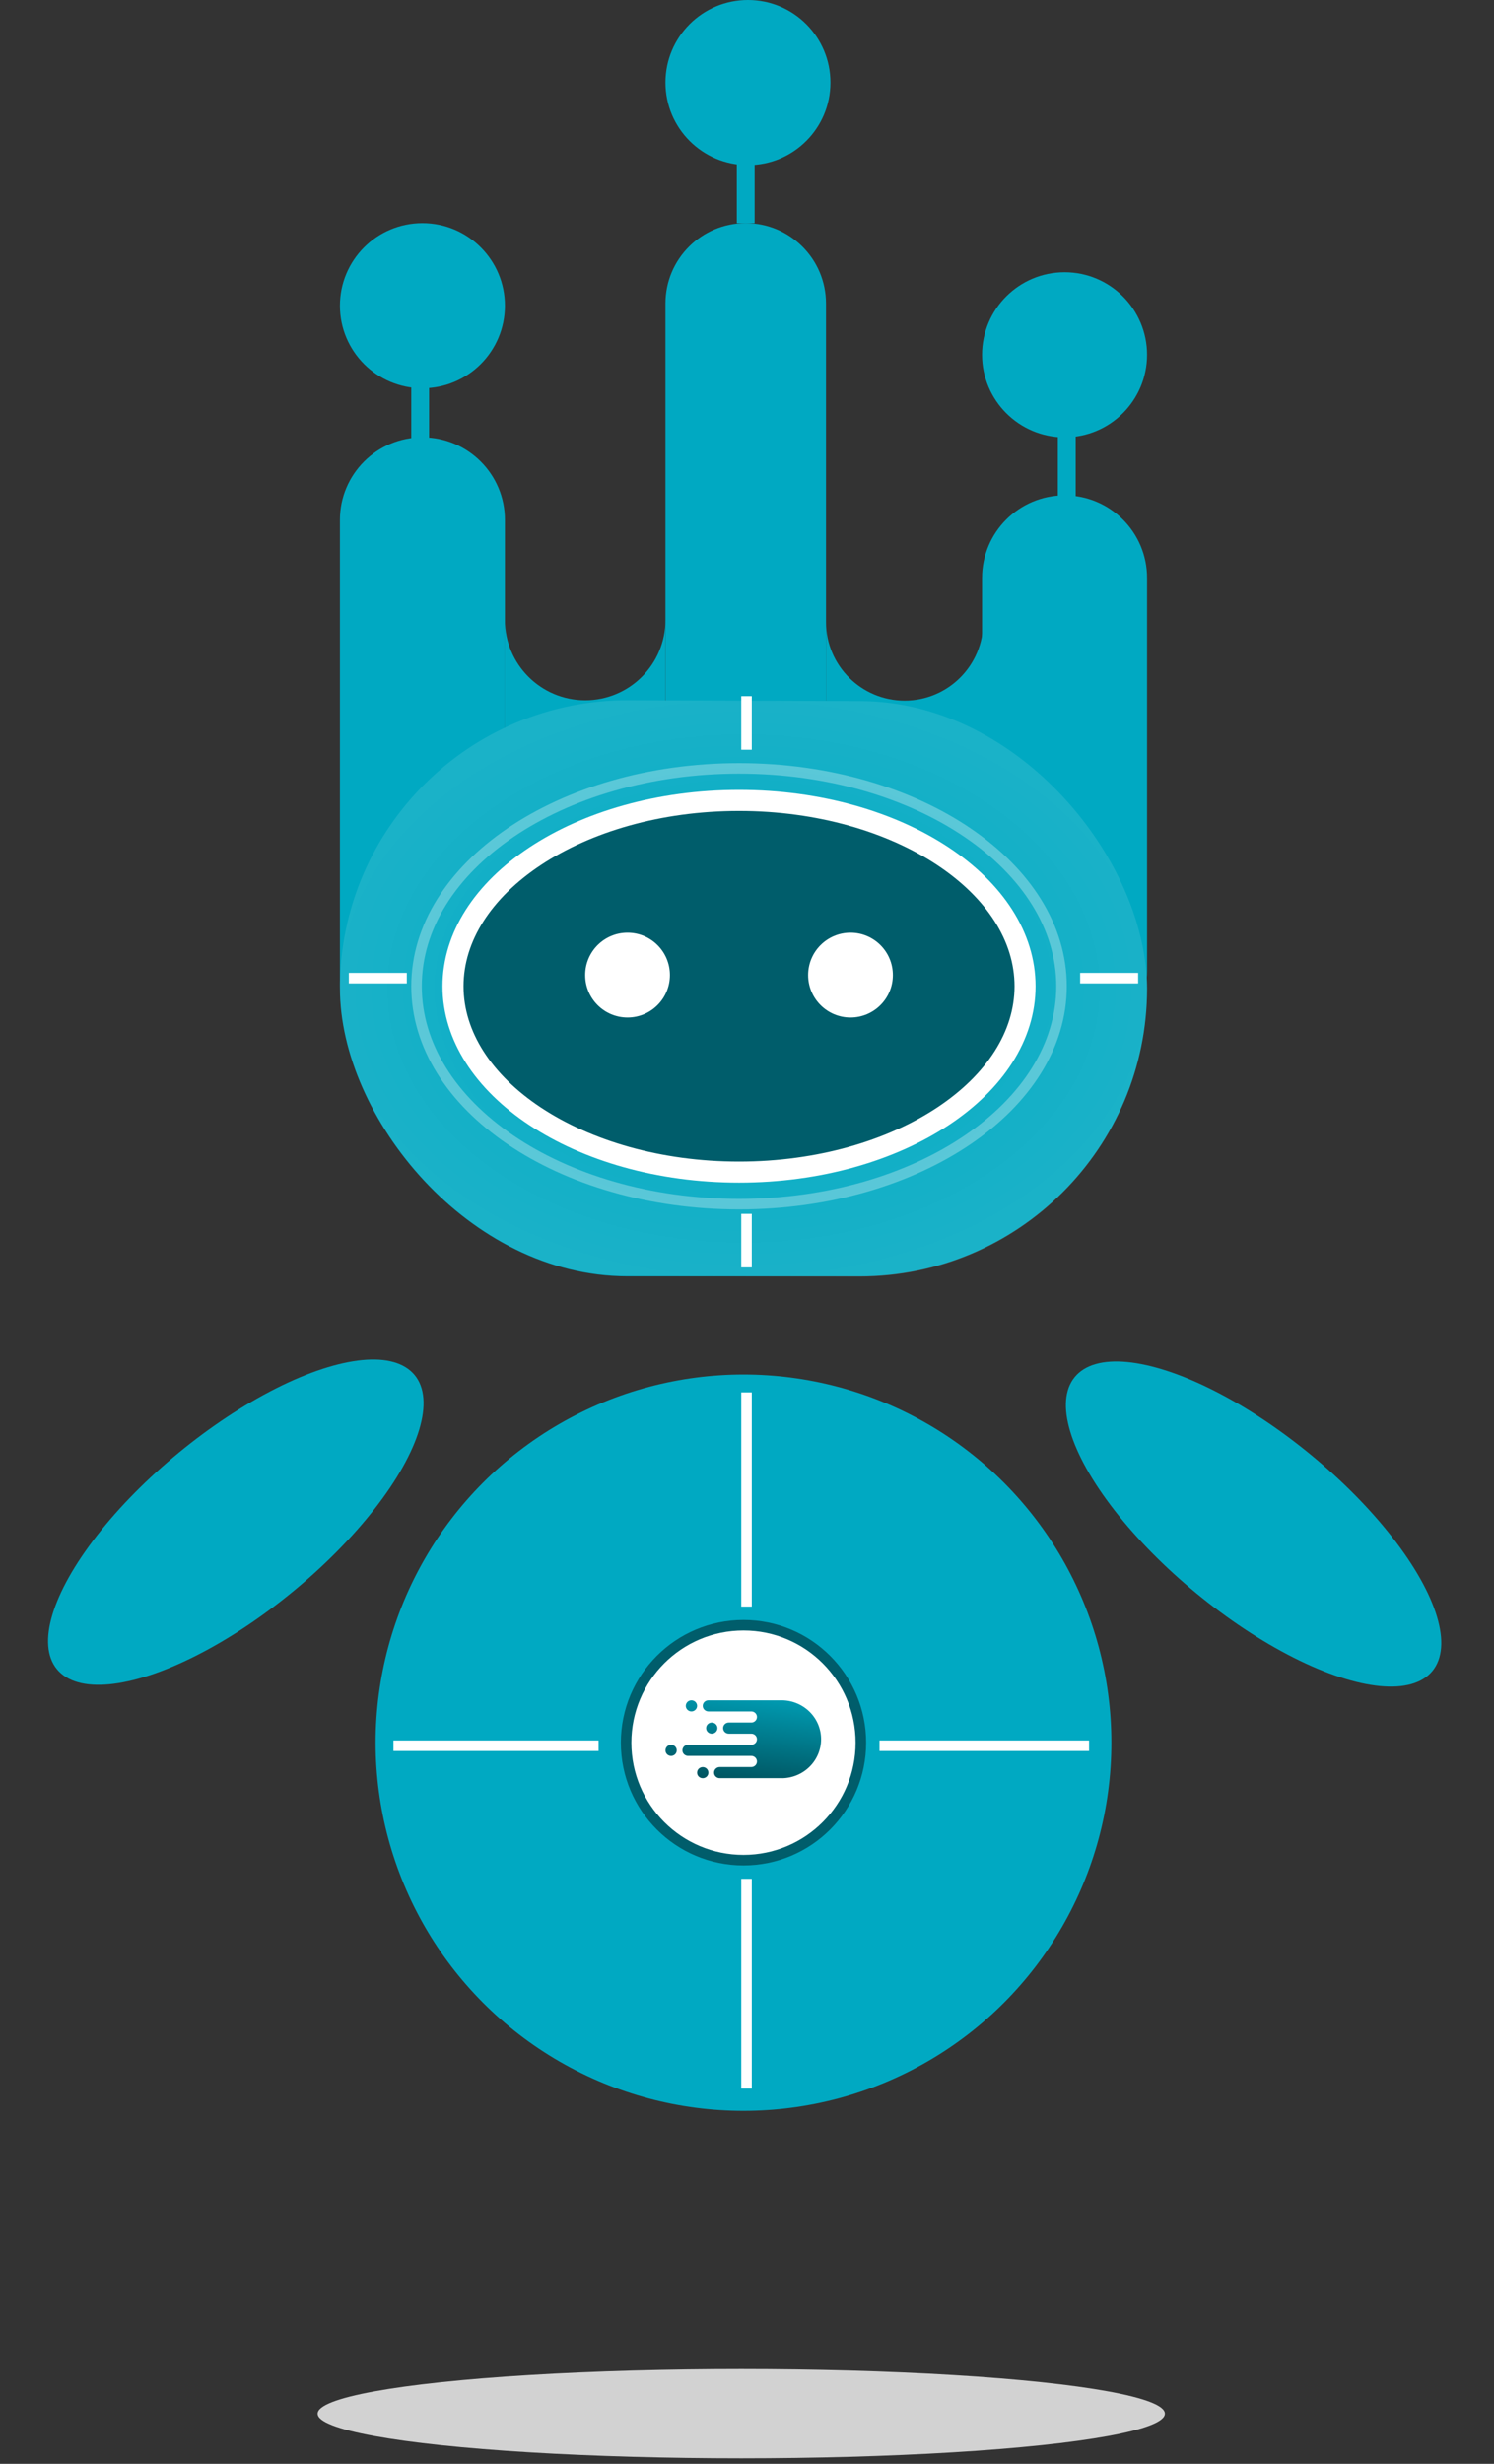 <svg width="142" height="234" viewBox="0 0 142 234" fill="none" xmlns="http://www.w3.org/2000/svg">
<rect x="0" y="0" width="142" height="234" fill="#333333" stroke="none"/>
<rect x="32.309" y="66.544" width="76.716" height="54.676" rx="27.338" fill="#00A9C2"/>
<path d="M40.149 41.537C44.48 41.537 47.99 45.047 47.99 49.378L47.99 93.457C47.99 97.788 44.48 101.299 40.149 101.299C35.819 101.299 32.308 97.788 32.308 93.457L32.308 49.378C32.308 45.047 35.819 41.537 40.149 41.537Z" fill="#00A9C2"/>
<path d="M101.184 47.047C105.514 47.047 109.025 50.557 109.025 54.888L109.025 92.186C109.025 96.517 105.514 100.027 101.184 100.027C96.853 100.027 93.342 96.517 93.342 92.186L93.342 54.888C93.342 50.557 96.853 47.047 101.184 47.047Z" fill="#00A9C2"/>
<path d="M70.878 21.192C75.092 21.192 78.508 24.608 78.508 28.822L78.508 89.007C78.508 93.221 75.092 96.637 70.878 96.637C66.665 96.637 63.249 93.221 63.249 89.007L63.249 28.822C63.249 24.608 66.665 21.192 70.878 21.192Z" fill="#00A9C2"/>
<path fill-rule="evenodd" clip-rule="evenodd" d="M47.99 104.656C47.99 108.869 51.406 112.285 55.619 112.285C59.833 112.285 63.248 108.869 63.248 104.656L63.248 44.046C63.248 44.043 63.248 44.04 63.248 44.037L63.248 58.881C63.248 63.094 59.833 66.51 55.619 66.51C51.409 66.51 47.995 63.099 47.99 58.89L47.99 104.656Z" fill="#00A9C2"/>
<path fill-rule="evenodd" clip-rule="evenodd" d="M78.509 104.846C78.509 108.973 81.855 112.319 85.982 112.319C90.109 112.319 93.455 108.973 93.455 104.846L93.455 43.923C93.455 43.92 93.455 43.918 93.455 43.915L93.455 59.071C93.455 63.198 90.109 66.543 85.982 66.543C81.858 66.543 78.514 63.203 78.509 59.08L78.509 104.846Z" fill="#00A9C2"/>
<rect x="32.406" y="66.408" width="76.716" height="54.676" rx="27.338" transform="rotate(0.203 32.406 66.408)" fill="url(#paint0_radial_6363_4725)" fill-opacity="0.2"/>
<ellipse cx="119.148" cy="144.743" rx="21.995" ry="8.537" transform="rotate(39.396 119.148 144.743)" fill="#00A9C2"/>
<ellipse cx="21.995" cy="8.537" rx="21.995" ry="8.537" transform="matrix(-0.773 0.635 0.635 0.773 33.994 124)" fill="#00A9C2"/>
<g style="mix-blend-mode:multiply">
<ellipse cx="40.265" cy="4.238" rx="40.265" ry="4.238" transform="matrix(1 0 0 -1 30.189 233.477)" fill="#D2D2D2"/>
</g>
<circle cx="70.666" cy="165.511" r="34.967" fill="#00A9C2"/>
<circle cx="70.666" cy="165.511" r="11.156" fill="white" stroke="#005D6B"/>
<path fill-rule="evenodd" clip-rule="evenodd" d="M66.792 167.825C66.898 167.825 67.002 167.856 67.091 167.914C67.179 167.972 67.248 168.055 67.288 168.151C67.329 168.248 67.339 168.354 67.319 168.457C67.298 168.559 67.247 168.653 67.172 168.727C67.097 168.801 67.001 168.851 66.897 168.872C66.793 168.892 66.685 168.881 66.587 168.842C66.489 168.802 66.405 168.734 66.346 168.647C66.287 168.56 66.256 168.458 66.256 168.354C66.256 168.213 66.312 168.079 66.413 167.98C66.513 167.881 66.65 167.825 66.792 167.825ZM63.786 165.712C63.892 165.712 63.996 165.743 64.084 165.801C64.172 165.859 64.241 165.942 64.282 166.038C64.322 166.135 64.333 166.241 64.312 166.343C64.291 166.446 64.24 166.54 64.165 166.614C64.09 166.688 63.995 166.738 63.891 166.758C63.786 166.779 63.678 166.768 63.58 166.728C63.482 166.688 63.398 166.621 63.34 166.534C63.281 166.447 63.249 166.345 63.249 166.24C63.249 166.171 63.263 166.102 63.29 166.038C63.317 165.974 63.356 165.916 63.406 165.867C63.456 165.818 63.515 165.779 63.58 165.752C63.645 165.726 63.715 165.712 63.786 165.712ZM67.651 163.599C67.757 163.599 67.861 163.63 67.95 163.688C68.038 163.746 68.106 163.828 68.147 163.925C68.188 164.021 68.198 164.127 68.178 164.23C68.157 164.332 68.106 164.426 68.031 164.5C67.956 164.574 67.86 164.624 67.756 164.645C67.652 164.665 67.544 164.655 67.446 164.615C67.348 164.575 67.264 164.507 67.205 164.42C67.146 164.333 67.115 164.231 67.115 164.127C67.115 163.987 67.171 163.852 67.272 163.753C67.372 163.654 67.509 163.599 67.651 163.599ZM65.718 161.485C65.824 161.485 65.928 161.516 66.016 161.574C66.105 161.632 66.174 161.715 66.214 161.812C66.255 161.908 66.265 162.014 66.245 162.117C66.224 162.219 66.173 162.313 66.097 162.387C66.022 162.461 65.927 162.511 65.822 162.532C65.718 162.552 65.61 162.541 65.512 162.501C65.414 162.461 65.33 162.393 65.272 162.306C65.213 162.219 65.181 162.117 65.181 162.013C65.182 161.873 65.238 161.739 65.339 161.64C65.439 161.541 65.576 161.485 65.718 161.485ZM74.363 168.882C75.346 168.861 76.282 168.463 76.97 167.771C77.658 167.08 78.043 166.151 78.043 165.183C78.043 164.215 77.658 163.286 76.97 162.595C76.282 161.904 75.346 161.505 74.363 161.485H67.33C67.26 161.485 67.19 161.498 67.125 161.525C67.059 161.551 67 161.59 66.951 161.639C66.901 161.688 66.861 161.747 66.834 161.811C66.807 161.875 66.793 161.943 66.793 162.013C66.793 162.082 66.807 162.151 66.834 162.215C66.861 162.279 66.901 162.337 66.951 162.386C67 162.435 67.059 162.474 67.125 162.501C67.19 162.527 67.26 162.541 67.33 162.541H71.41C71.552 162.541 71.689 162.597 71.789 162.696C71.89 162.795 71.947 162.929 71.947 163.069C71.947 163.209 71.89 163.343 71.789 163.443C71.689 163.542 71.552 163.597 71.41 163.597H69.262C69.12 163.598 68.984 163.655 68.884 163.754C68.784 163.854 68.728 163.989 68.729 164.129C68.73 164.269 68.787 164.403 68.888 164.501C68.99 164.6 69.127 164.654 69.269 164.654H71.41C71.552 164.654 71.689 164.709 71.789 164.808C71.89 164.907 71.947 165.042 71.947 165.182C71.947 165.322 71.89 165.456 71.789 165.555C71.689 165.654 71.552 165.71 71.41 165.71H65.397C65.254 165.71 65.118 165.765 65.017 165.864C64.916 165.964 64.86 166.098 64.86 166.238C64.86 166.378 64.916 166.512 65.017 166.611C65.118 166.71 65.254 166.766 65.397 166.766H71.41C71.552 166.766 71.689 166.822 71.789 166.921C71.89 167.02 71.947 167.154 71.947 167.294C71.947 167.434 71.89 167.569 71.789 167.668C71.689 167.767 71.552 167.822 71.41 167.822H68.403C68.261 167.822 68.124 167.878 68.024 167.977C67.923 168.076 67.867 168.21 67.867 168.351C67.867 168.491 67.923 168.625 68.024 168.724C68.124 168.823 68.261 168.879 68.403 168.879H74.362L74.363 168.882Z" fill="url(#paint1_linear_6363_4725)"/>
<path d="M97.428 93.67C97.428 98.377 94.544 102.765 89.621 106.023C84.706 109.275 77.857 111.319 70.242 111.319C62.627 111.319 55.779 109.275 50.864 106.023C45.941 102.765 43.057 98.377 43.057 93.67C43.057 88.962 45.941 84.574 50.864 81.317C55.779 78.065 62.627 76.02 70.242 76.02C77.857 76.02 84.706 78.065 89.621 81.317C94.544 84.574 97.428 88.962 97.428 93.67Z" fill="#005D6B" stroke="white" stroke-width="2"/>
<path d="M100.895 93.669C100.895 99.307 97.536 104.468 91.989 108.241C86.445 112.013 78.758 114.362 70.242 114.362C61.727 114.362 54.039 112.013 48.495 108.241C42.948 104.468 39.59 99.307 39.59 93.669C39.59 88.032 42.948 82.871 48.495 79.098C54.039 75.326 61.727 72.977 70.242 72.977C78.758 72.977 86.445 75.326 91.989 79.098C97.536 82.871 100.895 88.032 100.895 93.669Z" stroke="white" stroke-opacity="0.3"/>
<circle cx="80.838" cy="92.61" r="4.027" fill="white"/>
<circle cx="59.646" cy="92.61" r="4.027" fill="white"/>
<line x1="70.954" y1="132.239" x2="70.954" y2="152.584" stroke="white"/>
<line x1="70.954" y1="115.286" x2="70.954" y2="120.372" stroke="white"/>
<line x1="70.954" y1="66.12" x2="70.954" y2="71.206" stroke="white"/>
<line x1="108.176" y1="92.898" x2="102.666" y2="92.898" stroke="white"/>
<line x1="38.666" y1="92.898" x2="33.156" y2="92.898" stroke="white"/>
<line x1="70.954" y1="178.438" x2="70.954" y2="198.359" stroke="white"/>
<line x1="103.514" y1="165.799" x2="83.593" y2="165.799" stroke="white"/>
<line x1="56.892" y1="165.799" x2="37.395" y2="165.799" stroke="white"/>
<rect x="100.547" y="37.298" width="1.695" height="11.02" fill="#00A9C2"/>
<rect x="70.03" y="10.172" width="1.695" height="11.02" fill="#00A9C2"/>
<rect x="39.09" y="31.788" width="1.695" height="11.02" fill="#00A9C2"/>
<circle cx="101.183" cy="33.696" r="7.841" fill="#00A9C2"/>
<circle cx="71.09" cy="7.841" r="7.841" fill="#00A9C2"/>
<circle cx="40.15" cy="29.034" r="7.841" fill="#00A9C2"/>
<defs>
<radialGradient id="paint0_radial_6363_4725" cx="0" cy="0" r="1" gradientUnits="userSpaceOnUse" gradientTransform="translate(70.763 93.746) rotate(90) scale(27.338 38.358)">
<stop stop-color="white" stop-opacity="0"/>
<stop offset="1" stop-color="white" stop-opacity="0.5"/>
</radialGradient>
<linearGradient id="paint1_linear_6363_4725" x1="90.01" y1="161.485" x2="88.911" y2="171.232" gradientUnits="userSpaceOnUse">
<stop stop-color="#00A9C2"/>
<stop offset="1" stop-color="#005561"/>
</linearGradient>
</defs>
</svg>

